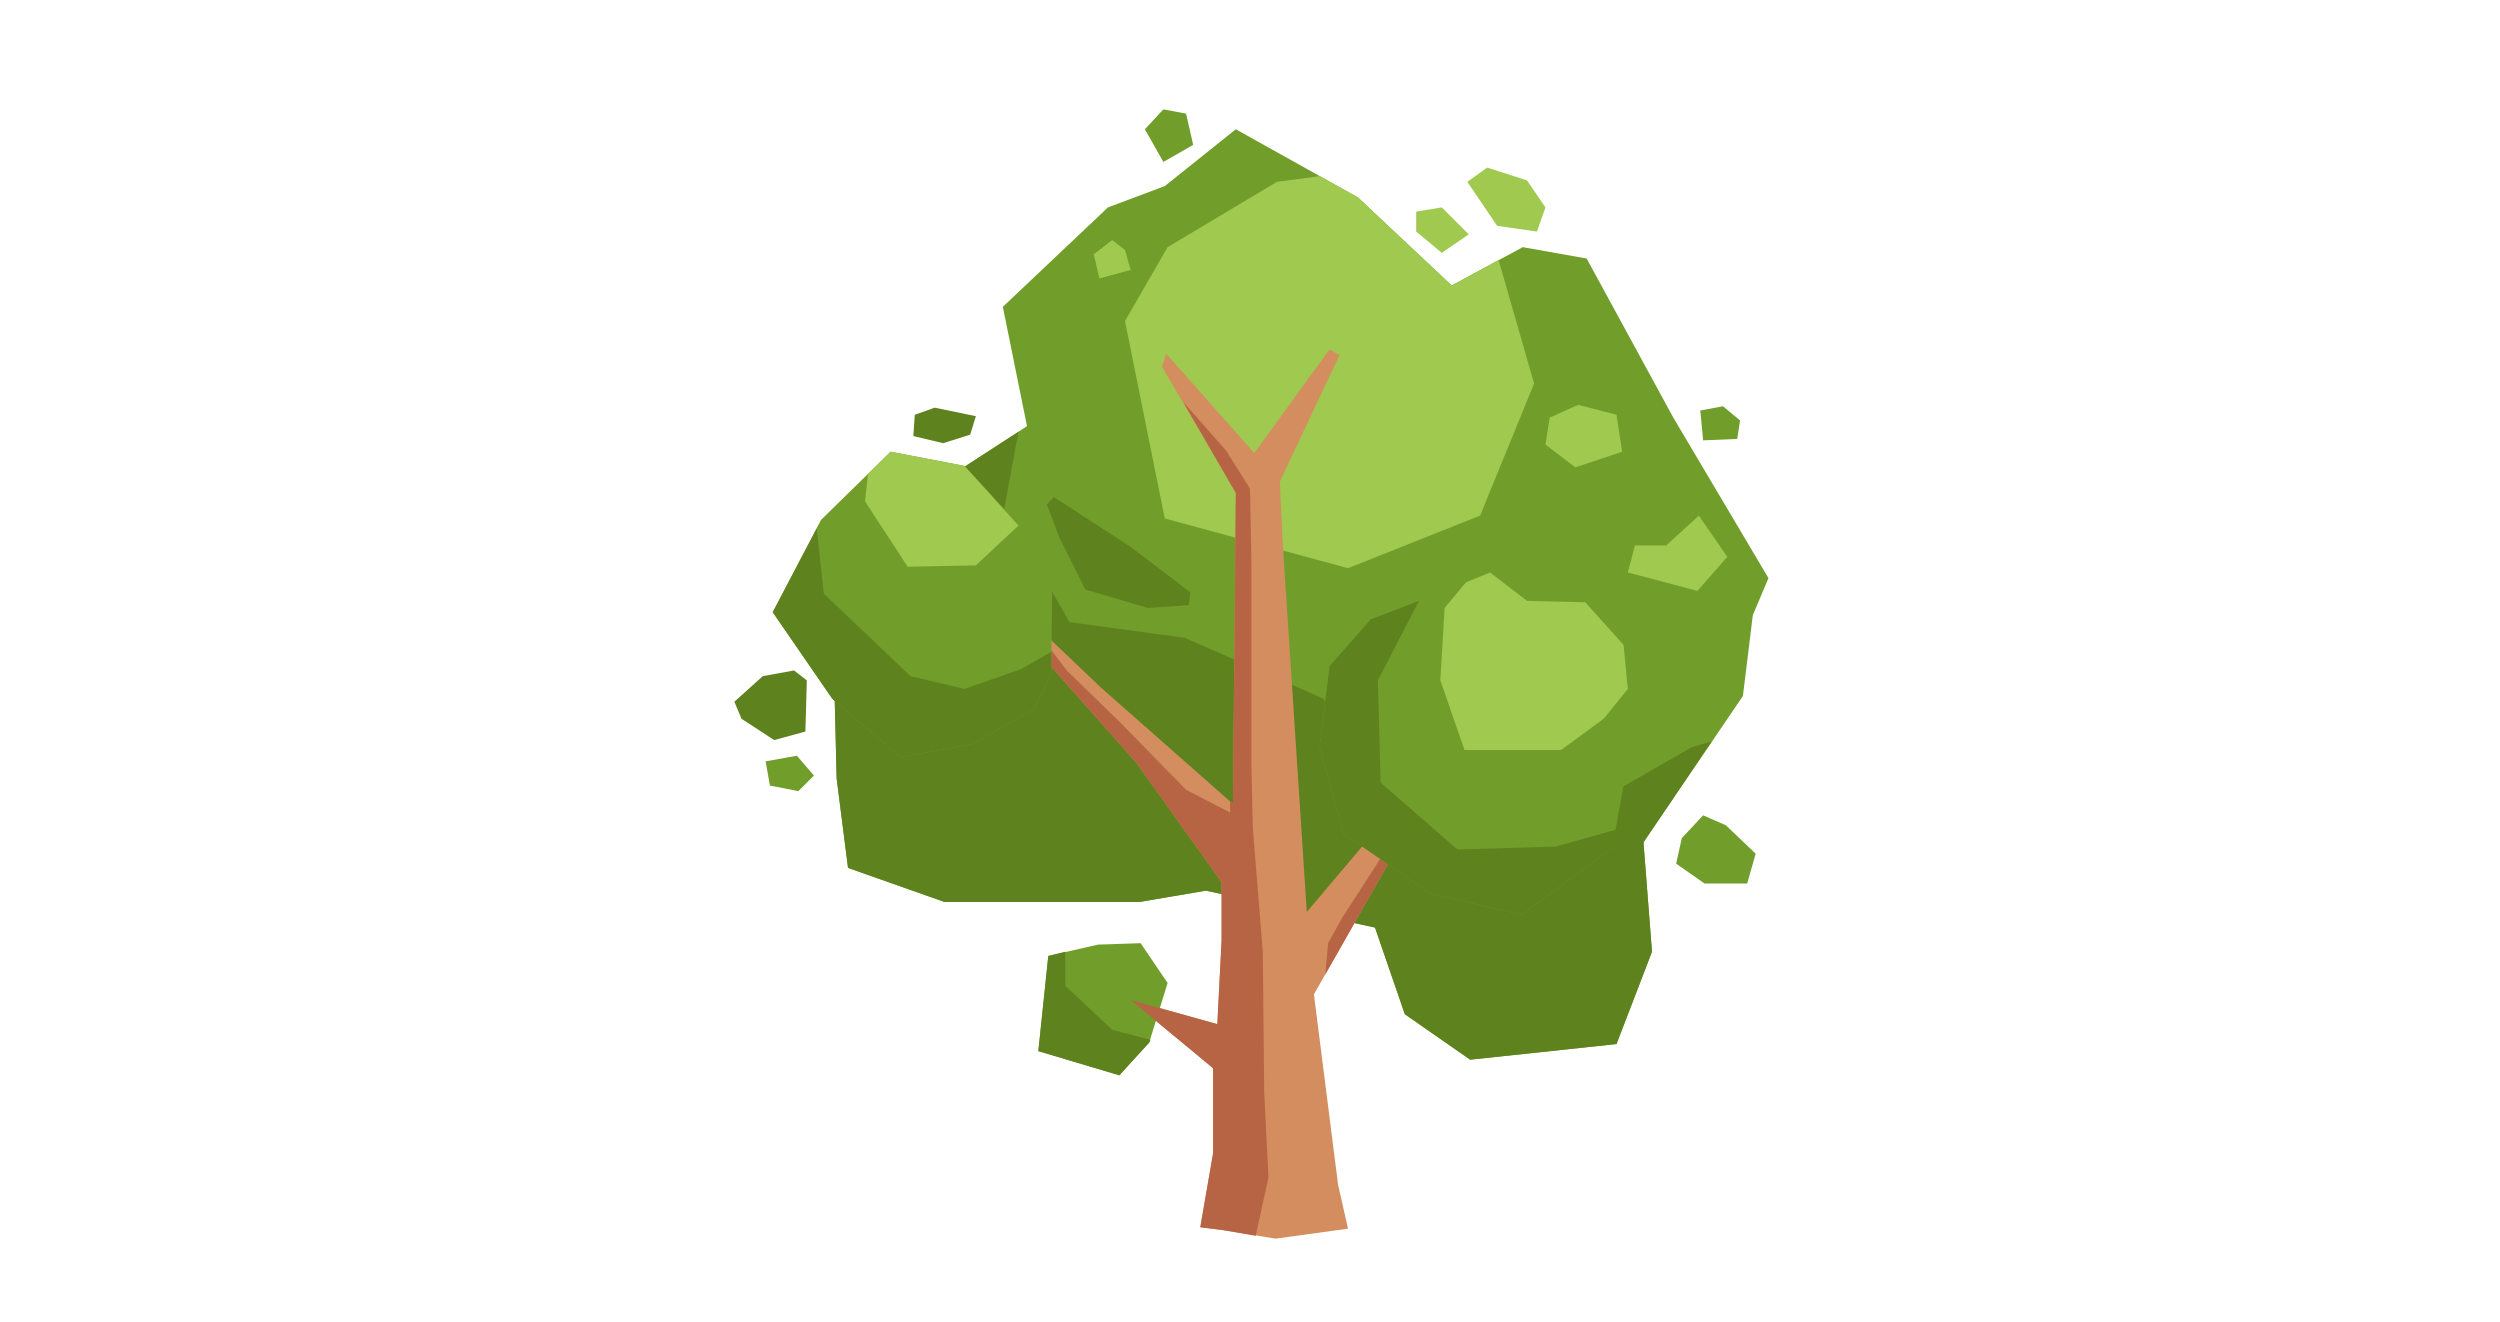 <svg xmlns="http://www.w3.org/2000/svg" xmlns:xlink="http://www.w3.org/1999/xlink" id="Layer_1" x="0px" y="0px" viewBox="0 0 176 93.1" style="enable-background:new 0 0 176 93.1;" xml:space="preserve"><style type="text/css">	.st0{fill:#719E2B;}	.st1{fill:#5E821E;}	.st2{fill:#9FC94F;}	.st3{fill:#D38D5E;}	.st4{fill:#B76444;}</style><g>	<polygon class="st0" points="87,9.1 82,13.1 78,14.6 70.6,21.6 72.3,30 64.6,35 60.9,35.4 58.6,42.6 58.9,54.8 59.7,61.1   66.5,63.5 80.2,63.5 84.9,62.7 90.8,64 96.8,65.3 98.9,71.4 103.5,74.6 113.8,73.5 116.3,67 115.7,59.3 122.7,49 123.4,43.3   124.5,40.7 117.8,29.4 111.7,18.2 107.2,17.4 102.2,20.1 95.6,13.9  "></polygon>	<polygon class="st1" points="119.1,52.6 113,56.1 112.4,59.9 106.1,63.6 99.5,61.7 95.3,55.5 93.2,49.2 83.4,44.9 75.3,43.8   70.7,35.8 71.7,30.4 64.6,35 60.9,35.4 58.6,42.6 58.9,54.8 59.7,61.1 66.5,63.5 80.2,63.5 84.9,62.7 90.8,64 96.8,65.3 98.9,71.4   103.5,74.6 113.8,73.5 116.3,67 115.7,59.3 120.5,52.2  "></polygon>	<polygon class="st2" points="79.2,22.6 82,36.5 94.9,40 104.2,36.3 108,27 105.5,18.3 102.2,20.1 95.6,13.9 92.9,12.4 89.9,12.8   82.2,17.4  "></polygon>	<polygon class="st3" points="84.5,86.4 85.4,81.2 85.4,75.2 79.6,70.4 85.7,72.1 86,66.2 86,62.1 80,53.7 70.7,43.2 71.1,42.3   77.5,48.4 86.8,56.6 87,34.7 81.8,25.8 82.1,24.9 88.3,31.9 93.6,24.6 94.3,25 90.1,33.9 90.3,38.2 92,64.2 102.4,51.9 105.6,48.8   106.1,49.6 98.3,59.8 92.5,70 94.2,83.4 94.9,86.5 89.8,87.2 86.1,86.6  "></polygon>	<polygon class="st2" points="111.1,28.5 109.1,29.4 108.8,31.3 110.9,32.9 114.2,31.8 113.8,29.2  "></polygon>	<polygon class="st2" points="79.2,17.6 78.3,16.9 77,17.9 77.4,19.6 79.6,19  "></polygon>	<polygon class="st1" points="74.6,37.9 76.4,41.5 80.8,42.8 83.7,42.6 83.8,41.7 79.6,38.5 74.2,35 73.7,35.5  "></polygon>	<polygon class="st2" points="119.6,36.3 117.3,38.4 115.1,38.4 114.6,40.3 119.5,41.6 121.6,39.2  "></polygon>	<polygon class="st1" points="65.8,28.7 64.4,29.2 64.3,30.7 66.4,31.2 68.3,30.6 68.7,29.3  "></polygon>	<polygon class="st1" points="55.9,47.2 53.7,47.6 51.7,49.4 52.2,50.6 54.5,52.1 56.7,51.5 56.8,47.9  "></polygon>	<polygon class="st0" points="56.1,53.2 53.9,53.6 54.2,55.3 56.2,55.7 57.3,54.6  "></polygon>	<polygon class="st0" points="119.9,57.4 118.4,59 118,60.8 120,62.2 123,62.2 123.6,60.1 121.5,58.1  "></polygon>	<polygon class="st0" points="121.3,28.6 119.7,28.9 119.9,31 122.3,30.9 122.5,29.6  "></polygon>	<polygon class="st0" points="81.9,11.4 84,10.2 83.5,8 81.9,7.7 80.6,9.1  "></polygon>	<polygon class="st2" points="101.5,14.6 99.7,14.9 99.7,16.3 101.5,17.8 103.4,16.5  "></polygon>	<polygon class="st2" points="104.7,11.8 103.3,12.8 105.4,15.9 108.2,16.3 108.8,14.6 107.5,12.7  "></polygon>	<polygon class="st0" points="80.3,66.4 82.2,69.2 80.9,73.4 78.8,75.7 73.1,74 73.8,67.3 77.3,66.5  "></polygon>	<polygon class="st1" points="80.9,73.4 81,73.2 78.3,72.5 75,69.4 75,67 73.8,67.3 73.1,74 78.8,75.7  "></polygon>	<polygon class="st4" points="106,49.4 99.6,56.7 94.5,64.6 93.5,66.4 93.3,68.6 98.3,59.8 106.1,49.6  "></polygon>	<polygon class="st0" points="104.9,40.3 96.5,43.6 93.6,46.9 92.9,52.6 94.6,58.7 100.7,62.9 107.1,64.4 113.5,59.7 115,51.4   114.3,45.4 111.6,42.4 107.5,42.3  "></polygon>	<polygon class="st1" points="113.8,58.4 109.5,59.6 102.6,59.8 97.2,55.1 97,47.9 99.9,42.3 96.5,43.6 93.6,46.9 92.9,52.6   94.6,58.7 100.7,62.9 107.1,64.4 113.5,59.7  "></polygon>	<polygon class="st2" points="114.3,45.4 111.6,42.4 107.5,42.3 104.9,40.3 103.2,41 101.7,42.8 101.4,47.9 103.1,52.8 109.9,52.8   112.9,50.6 114.6,48.5  "></polygon>	<polygon class="st4" points="89,76.9 88.9,67 88.2,58.3 88.1,54 88.1,39.5 88,34.4 86.3,31.7 83.3,28.3 87,34.7 86.8,56.6   86.6,56.4 86.6,57.2 83.5,55.6 78.9,50.9 75.1,47.2 72.2,43.4 71.1,42.3 70.7,43.2 80,53.7 86,62.1 86,66.2 85.7,72.1 79.6,70.4   85.4,75.2 85.4,81.2 84.5,86.4 86.1,86.6 88.4,87 89.3,82.9  "></polygon>	<polygon class="st0" points="74.1,39.5 74,47.5 72.8,49.9 68.4,52.4 63.4,53.3 58.6,49.2 54.4,43.1 57.8,36.6 62.7,31.8 67.9,32.8    "></polygon>	<polygon class="st1" points="68.4,52.4 72.8,49.9 74,47.5 74,45.9 71.9,47.1 67.9,48.5 64.1,47.6 58,41.8 57.5,37.2 54.4,43.1   58.6,49.2 63.4,53.3  "></polygon>	<polygon class="st2" points="67.9,32.8 62.7,31.8 61.1,33.4 60.9,35.3 63.9,39.9 68.7,39.8 71.7,37  "></polygon></g></svg>